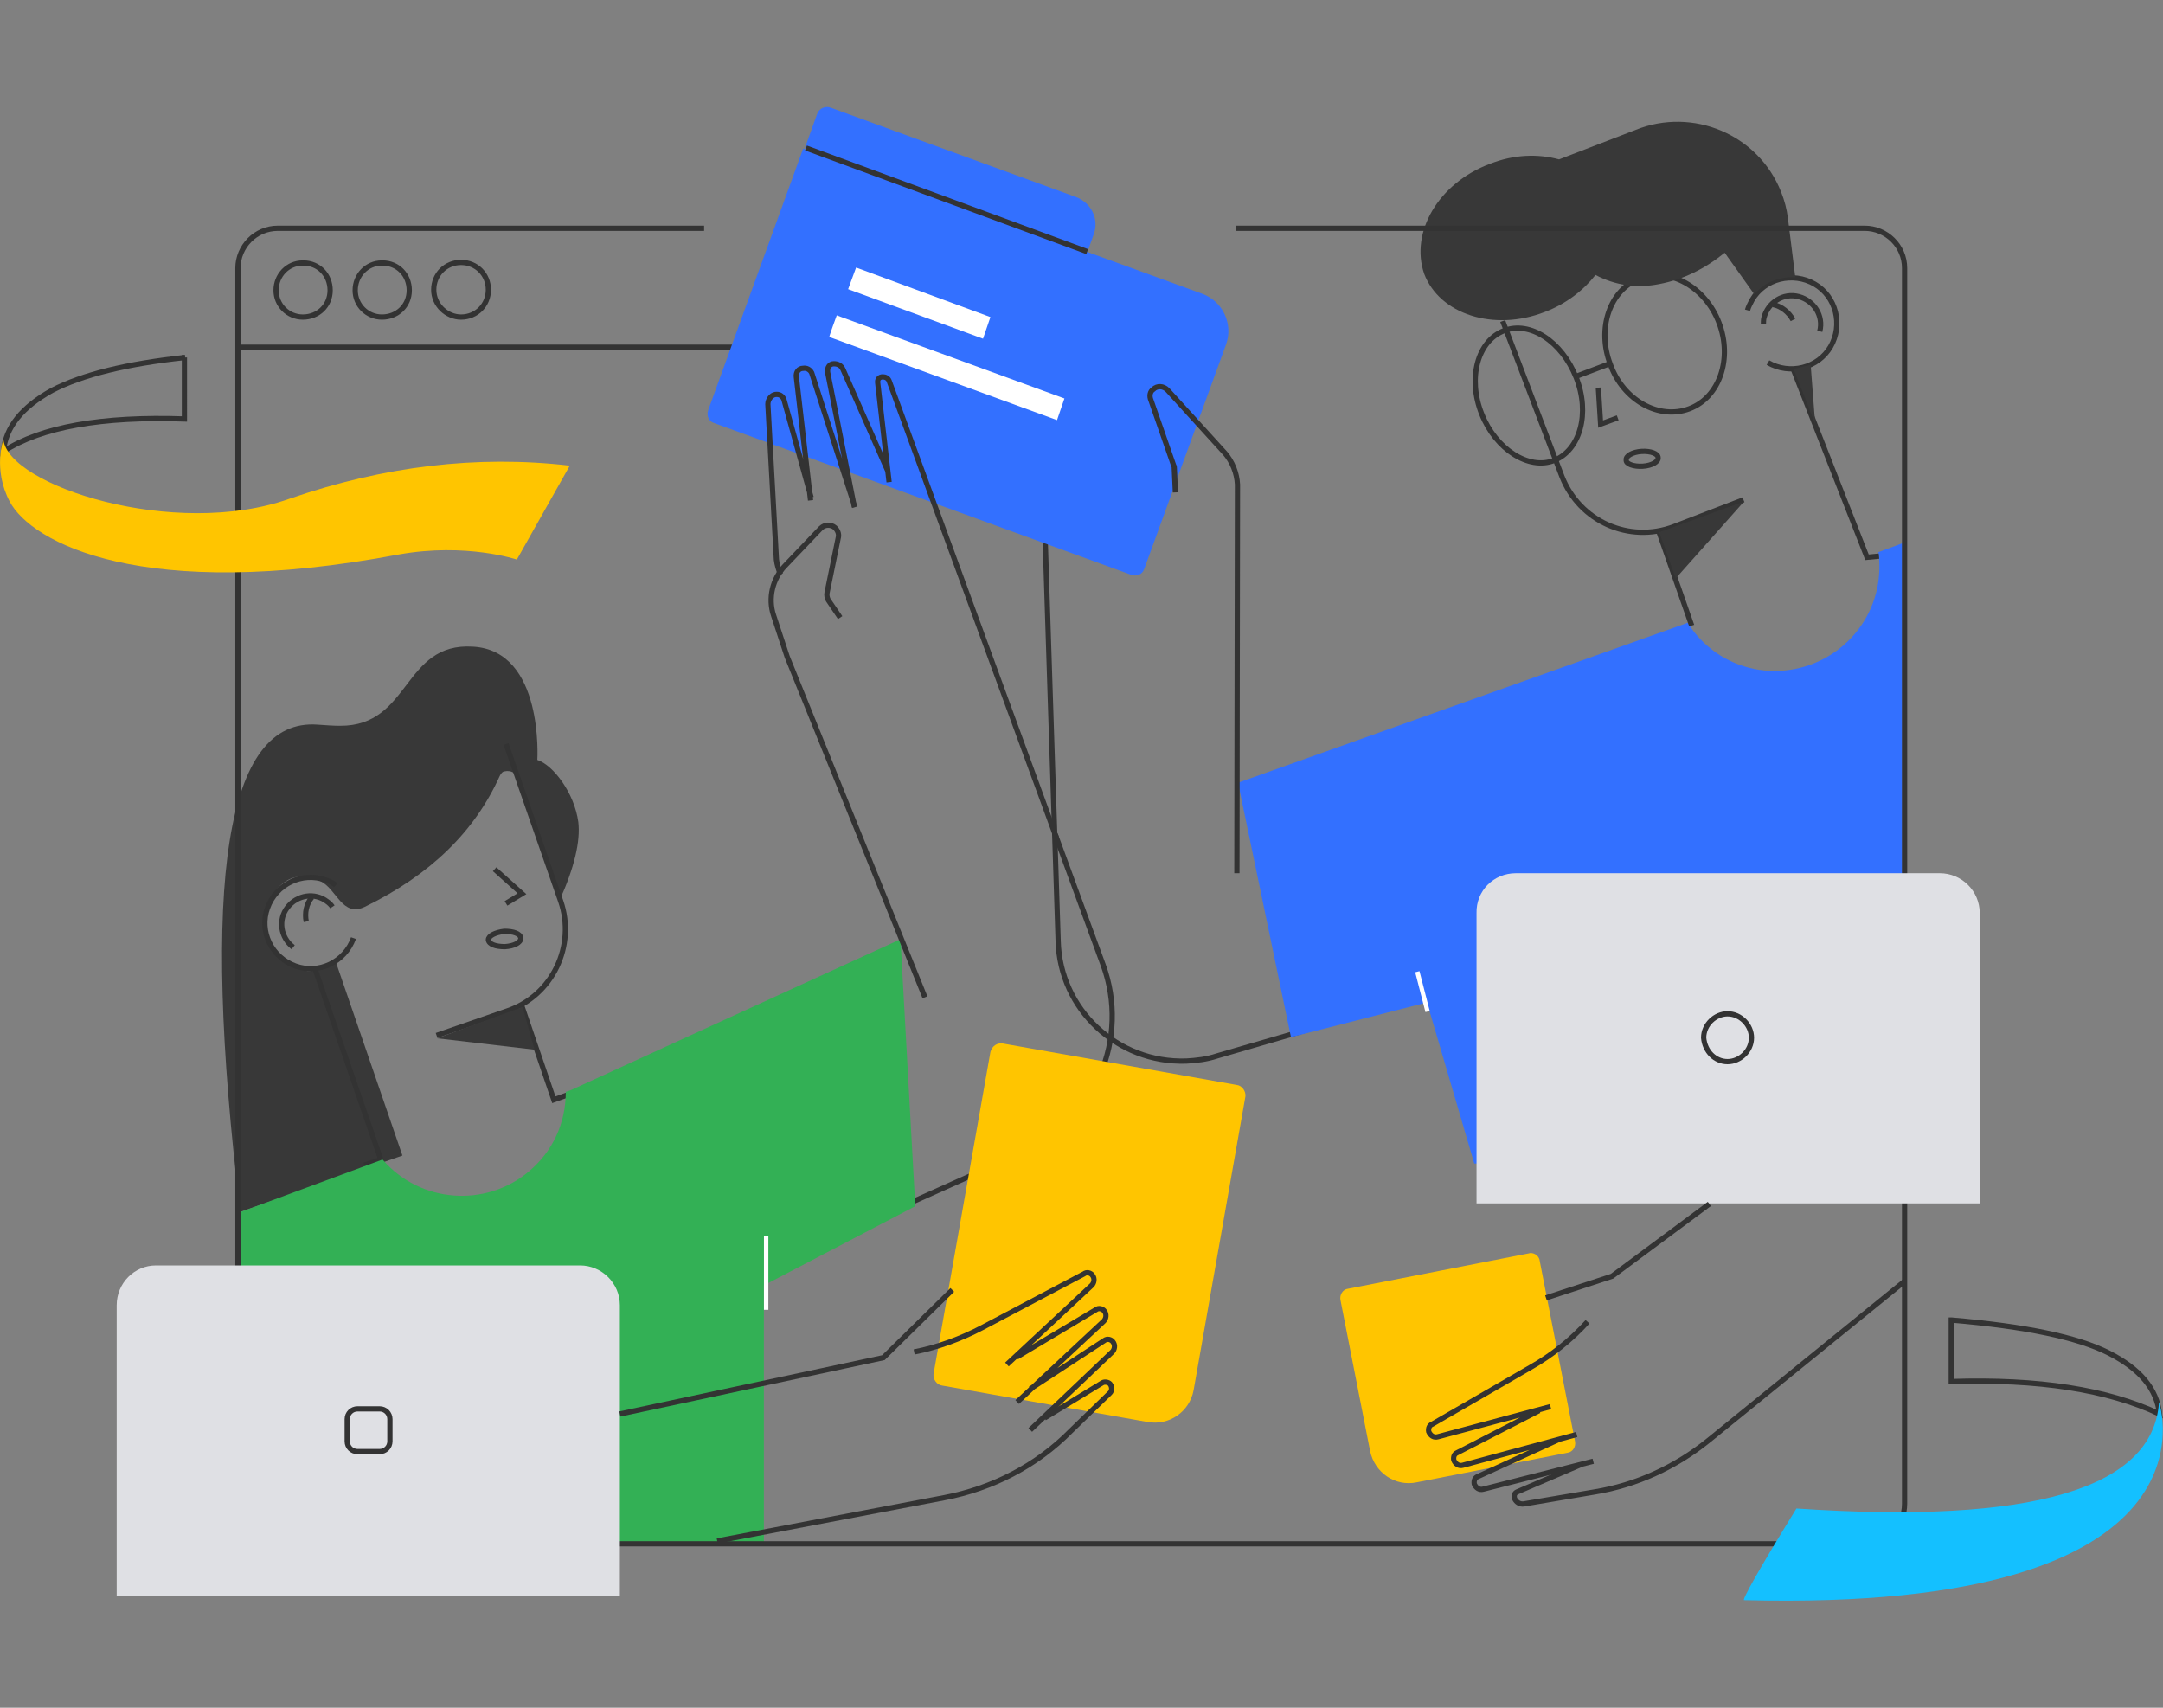 <?xml version="1.0" encoding="utf-8"?>
<!-- Generator: Adobe Illustrator 27.0.0, SVG Export Plug-In . SVG Version: 6.00 Build 0)  -->
<svg version="1.1" id="图层_1" xmlns="http://www.w3.org/2000/svg" xmlns:xlink="http://www.w3.org/1999/xlink" x="0px" y="0px"
	 viewBox="0 0 380 300" style="enable-background:new 0 0 380 300;" xml:space="preserve">
<rect x="0" y="0" width="380" height="300" fill="#808080" stroke="none"/>
<style type="text/css">
	.st0{fill:none;stroke:#143C9B;stroke-width:0.775;}
	.st1{fill-rule:evenodd;clip-rule:evenodd;fill:#383838;}
	.st2{fill:none;stroke:#333333;stroke-width:0.922;}
	.st3{fill-rule:evenodd;clip-rule:evenodd;fill:#33B055;}
	.st4{fill-rule:evenodd;clip-rule:evenodd;fill:#3370FF;}
	.st5{fill-rule:evenodd;clip-rule:evenodd;fill:#DFE0E4;}
	.st6{fill-rule:evenodd;clip-rule:evenodd;fill:#FFC500;}
	.st7{fill:none;stroke:#FFFFFF;stroke-width:0.775;}
	.st8{fill-rule:evenodd;clip-rule:evenodd;fill:#FFFFFF;}
	.st9{fill-rule:evenodd;clip-rule:evenodd;fill:#14C0FF;}
</style>
<path class="st0" d="M158.2,166.1l-20.9,9.6"/>
<path class="st1" d="M87.8,136.3c-4.4,9.8-12.2,17.4-23.7,23c-4,1.9-4.9-3.1-7.8-4.5c-1.5-0.7-6.3-2.7-9.3,4.2s5.5,11,6.7,11.5
	c0.8,0.3,2.6-0.2,5.2-1.8L70.7,203l-28.5,9.9c-7-58.3-2.5-86.8,13.6-85.6c1.5,0.1,2.7,0.2,3.9,0.2c12.5,0.1,11-14.7,23.4-13.9
	c12.5,0.7,11.3,19.9,11.3,19.9c2.8,0.9,6.5,5.8,7.2,10.9c0.4,3.4-0.7,8-3.3,13.8l-7.4-21.6c-0.3-0.9-1.3-1.3-2.2-1.1
	C88.3,135.5,88,135.9,87.8,136.3L87.8,136.3z"/>
<path class="st2" d="M86.9,152.7l4.8,4.3l-2.8,1.7 M62.1,164.8c-1.5,4.2-6.1,6.4-10.2,4.9c-4.2-1.5-6.4-6.1-4.9-10.2
	c1.5-4.2,6.1-6.4,10.2-4.9c0.6,0.2,1.2,0.4,1.8,0.9"/>
<path class="st2" d="M51.5,166.4c-2.2-1.7-2.7-4.8-1-7s4.8-2.7,7-1c0.3,0.2,0.7,0.6,0.9,0.9"/>
<path class="st2" d="M53.8,161.9c-0.3-1.5,0-3.1,1-4.3 M91.6,176.5l5.7,16.7l4.2-1.5 M55.3,170.1l11.6,33.6l-2.9,1"/>
<path class="st2" d="M76.7,181.9l12.4-4.3c8-2.7,12.1-11.5,9.4-19.3l-9.6-27.6"/>
<path class="st1" d="M76.8,182.4l17.1,2l-2.1-7.5L76.8,182.4L76.8,182.4z"/>
<path class="st2" d="M88.7,166.3c-1.6,0-2.8-0.4-2.9-1.2c0-0.7,1.2-1.3,2.8-1.5c1.6,0,2.8,0.4,2.9,1.2
	C91.5,165.6,90.3,166.2,88.7,166.3z M185.4,146.6l8.4,22.9c4.7,12.9-1.3,27.2-13.8,32.8l-60,26.9"/>
<path class="st2" d="M183.5,91.1l2.4,74.2c0.3,12,10.4,21.5,22.5,21.1c1.8-0.1,3.6-0.3,5.4-0.9l50.2-14.6"/>
<path class="st3" d="M42.3,212.9l24.9-9.2l0.1,0.1c6.5,7.5,18,8.4,25.6,2c4.2-3.5,6.5-8.5,6.5-14l0.9-0.3l57.9-26.5l2.6,46.9
	l-26.6,13.9V271l-92.4-0.4L42.3,212.9L42.3,212.9z"/>
<path class="st4" d="M334.3,95.4L330,97c0.3,2.1,0.2,4.3-0.2,6.3c-2.1,9.9-11.8,16.2-21.7,14.2c-4.8-1-9-3.9-11.6-8.1l-2.5,0.9
	l-76.5,27.2l9.3,44.7l23.9-6.1l8.3,28.3l75.2-0.2V95.4H334.3z"/>
<path class="st2" d="M273,80.9c4.6-1.8,6.4-8.3,3.9-14.6s-8.1-10-12.7-8.2s-6.4,8.3-3.9,14.6S268.6,82.6,273,80.9L273,80.9z
	 M296.8,71.8c5.3-2,7.6-8.8,5.2-15.1s-8.7-9.8-13.9-7.8c-5.3,2-7.6,8.8-5.2,15.1C285.2,70.4,291.5,73.8,296.8,71.8L296.8,71.8z
	 M280.8,68.1l0.4,6.4l3-1.1 M277.2,66l5.3-2 M310.6,63.7c3.8,2.2,8.8,1,11-2.8s1-8.8-2.8-11s-8.8-1-11,2.8c-0.3,0.6-0.6,1.1-0.8,1.8
	"/>
<path class="st2" d="M319.7,58.2c0.7-2.7-1-5.4-3.7-6.1c-2.7-0.7-5.4,1-6.1,3.7c-0.1,0.4-0.1,0.8-0.1,1.2"/>
<path class="st2" d="M315,56.2c-0.7-1.3-2-2.4-3.5-2.7 M291.4,93.3l5.8,16.6 M315.1,65L328,97.9l2.1-0.2 M306.3,87.8l-12.2,4.7
	c-7.9,3-16.6-0.9-19.7-8.8L264,56.4"/>
<path class="st1" d="M261.7,28.8c4.3-1.7,8.5-1.8,12.2-0.8l13.5-5.2c10-4,21.5,0.8,25.5,10.9c0.6,1.5,1,3,1.2,4.6l1.3,10.4
	c-3-0.1-5.4,0.9-7.2,3l-5.2-7.3c-3.6,2.9-7.3,4.7-11.5,5.5c-4,0.8-7.8,0.2-11.2-1.6c-2.1,2.7-5.2,5.1-8.9,6.5
	c-9,3.5-18.5,0.4-21.2-6.7C247.7,40.8,252.7,32.2,261.7,28.8z M315.1,64.8l3-0.7l0.8,10.4 M306.4,88.1l-12,13.5l-2.9-8.1L306.4,88.1
	z"/>
<path class="st2" d="M288.6,81.9c1.6-0.1,2.8-0.8,2.7-1.5c0-0.7-1.3-1.2-2.9-1.1s-2.8,0.8-2.7,1.5C285.6,81.5,287,82,288.6,81.9z"/>
<path class="st2" d="M217.2,40.1h110.4c3.8,0,7,3.1,7,7l0,0v217.1c0,3.8-3.1,7-7,7l0,0H48.8c-3.8,0-7-3.1-7-7l0,0V47.1
	c0-3.8,3.1-7,7-7l0,0h74.9"/>
<path class="st5" d="M27.4,222.3h74.5c3.8,0,7,3.1,7,7l0,0v51H20.5v-51C20.5,225.4,23.6,222.3,27.4,222.3z M266.3,153.4h74.5
	c3.8,0,7,3.1,7,7v51h-88.4v-51C259.3,156.5,262.4,153.4,266.3,153.4L266.3,153.4L266.3,153.4z"/>
<path class="st2" d="M162.5,175.2l-24.2-59.8l-2.4-7.3c-1-3-0.2-6.4,2-8.7l6.3-6.6c0.7-0.7,1.8-0.7,2.5-0.1c0.4,0.4,0.7,1,0.6,1.6
	l-2,9.8c-0.1,0.4,0,0.9,0.2,1.3l2.1,3.1"/>
<path class="st6" d="M176.1,183.3l41.2,7.3c0.9,0.1,1.6,1.1,1.5,2l-9.1,51.6c-0.7,3.8-4.3,6.3-8.1,5.6l0,0l-36.1-6.4
	c-0.9-0.1-1.6-1.1-1.5-2l0,0l10-56.6C174.3,183.7,175.2,183.2,176.1,183.3L176.1,183.3L176.1,183.3z M270.5,221.5l6.2,31.7
	c0.2,0.9-0.4,1.9-1.3,2l0,0l-26.5,5.2c-3.8,0.8-7.4-1.7-8.2-5.5l0,0l-5.2-26.5c-0.2-0.9,0.4-1.9,1.3-2l31.7-6.2
	C269.3,219.9,270.4,220.5,270.5,221.5L270.5,221.5L270.5,221.5z"/>
<path class="st2" d="M176.9,239.7l14.9-13.9c0.4-0.4,0.6-1.2,0.1-1.8c-0.3-0.4-1-0.6-1.5-0.2l-17.8,9.4c-3.8,2-7.9,3.5-12,4.3
	 M272.4,247.1l-19.8,5.3c-0.7,0.2-1.3-0.2-1.6-0.9c-0.1-0.6,0.1-1.1,0.6-1.3l17.3-10c3.7-2.1,7.1-4.8,10-8 M277,252l-20,5.4
	c-0.7,0.2-1.3-0.2-1.6-0.9l0,0c-0.1-0.6,0.1-1.1,0.6-1.3l14.4-7.4 M279.9,256.7l-19.3,4.9c-0.7,0.2-1.3-0.2-1.6-0.9
	c-0.1-0.6,0.1-1.1,0.6-1.3l14.2-6.5"/>
<path class="st2" d="M334.7,225l-34.5,28c-5.8,4.7-12.7,7.9-20.1,9.1l-12.4,2.1c-0.7,0.1-1.3-0.3-1.6-0.9c-0.2-0.6,0-1,0.4-1.2
	l11.2-4.8 M167.3,226.6l-12.1,11.9l-46.3,9.9 M178.7,246.3l15.2-14.2c0.4-0.4,0.6-1.2,0.1-1.8c-0.3-0.4-1-0.6-1.5-0.2l-13.9,8.3
	 M181,251.2l14.4-13.7c0.4-0.4,0.6-1.2,0.1-1.8c-0.3-0.4-1-0.6-1.5-0.2l-13,8.5"/>
<path class="st2" d="M126,270.7l39.9-7.6c8.4-1.6,16.2-5.6,22.2-11.7l6.9-6.7c0.4-0.4,0.4-1.1,0-1.6c-0.3-0.3-0.9-0.4-1.3-0.2
	l-10.2,6.2 M41.8,61h99.3 M53.2,55.7c2.7,0,4.8-2,4.8-4.7s-2-4.8-4.7-4.8h-0.1c-2.7,0-4.7,2.2-4.7,4.8S50.6,55.7,53.2,55.7z
	 M67.1,55.7c2.7,0,4.8-2,4.8-4.7s-2-4.8-4.7-4.8h-0.1c-2.7,0-4.7,2.2-4.7,4.8C62.4,53.6,64.5,55.7,67.1,55.7z M81,55.7
	c2.7,0,4.8-2.1,4.8-4.8l0,0c0-2.7-2.1-4.8-4.8-4.8c-2.7,0-4.8,2.1-4.8,4.8C76.2,53.6,78.5,55.7,81,55.7z M303.5,186.5
	c2.2,0,4.2-1.9,4.2-4.2c0-2.2-1.9-4.2-4.2-4.2c-2.2,0-4.2,1.9-4.2,4.2C299.5,184.7,301.3,186.5,303.5,186.5z M66.7,247.5h-3.9
	c-1,0-1.8,0.8-1.8,1.8l0,0v3.9c0,1,0.8,1.8,1.8,1.8h3.9c1,0,1.8-0.8,1.8-1.8l0,0v-3.9C68.5,248.3,67.7,247.5,66.7,247.5L66.7,247.5z
	"/>
<path class="st7" d="M249,170.7l1.8,7 M134.6,217.1v13"/>
<path class="st2" d="M271.6,228l11.6-3.8l17.1-12.7"/>
<path class="st4" d="M145.9,18.9L189,34.6c2.7,1,4.2,3.9,3.1,6.7l0,0l-1,2.8L141.4,26l2.2-6.1C144,19,145,18.6,145.9,18.9
	L145.9,18.9z M141.1,26.1l70.1,25.5c3.6,1.3,5.5,5.3,4.2,8.9L201,100c-0.3,0.9-1.3,1.3-2.2,1l0,0l-73.4-26.7c-0.9-0.3-1.3-1.3-1-2.2
	L141.1,26.1L141.1,26.1z"/>
<path class="st2" d="M141.6,26L191,44.2"/>
<path class="st8" d="M150.4,47l23.6,8.7l-1.3,3.8L149,50.8L150.4,47z M147,55.4L187,70l-1.3,3.8l-40-14.6
	C145.6,59.2,147,55.4,147,55.4z"/>
<path class="st2" d="M217.3,153.4l0.1-67.3v-1c-0.1-2-0.9-4-2.2-5.5l-10.1-11.1c-0.7-0.7-1.8-0.8-2.5-0.1c-0.6,0.4-0.7,1.2-0.4,1.9
	l4,11.5c0.1,0.1,0.1,0.3,0.1,0.4l0.2,4.3 M156.2,84.7l-2-17.4c-0.1-0.6,0.2-1.1,0.9-1.1c0.4,0,0.9,0.2,1.1,0.7l29.4,80.3"/>
<path class="st2" d="M150.1,89.1l-4.7-23.7c-0.1-0.8,0.3-1.5,1.1-1.5c0.7,0,1.3,0.3,1.6,1l7.9,17.9 M142.4,87.9l-2.5-21.7
	c-0.1-0.8,0.4-1.5,1.2-1.5c0.6-0.1,1.2,0.2,1.5,0.8l7.6,23.6 M137.1,100.9c-0.3-0.8-0.6-1.7-0.7-2.6L134.9,71c0-0.8,0.6-1.6,1.3-1.7
	s1.2,0.2,1.5,0.8l4.8,17.3"/>
<path class="st2" d="M32.5,62.8c-10.2,1.1-18,3-23.4,5.8C3.9,71.5,1,75,0.6,79.3c6.6-4.3,17.3-6.2,31.8-5.7V62.8H32.5z"/>
<path class="st6" d="M0.6,77.2c0,0-1.9,5.2,1.1,10.9c3.8,7.2,23.3,17.8,68.4,9.3c11.8-2.1,20.7,0.9,20.7,0.9l9.3-16.5
	c-16.3-1.9-32.7,0.1-49.2,5.8C30.7,94.8,1.4,85.3,0.6,77.2z"/>
<path class="st2" d="M342.9,231.9c12.9,1.1,22.1,3,27.6,5.8s8.4,6.3,8.9,10.7c-9.1-4.3-21.3-6.2-36.6-5.7v-10.8H342.9z"/>
<path class="st9" d="M379.3,246.3c0,0,12.7,37-72.9,34.8c-0.4,0,2.6-5.4,9.2-16.1C357.1,267.8,378.3,261.5,379.3,246.3L379.3,246.3z
	"/>
</svg>
